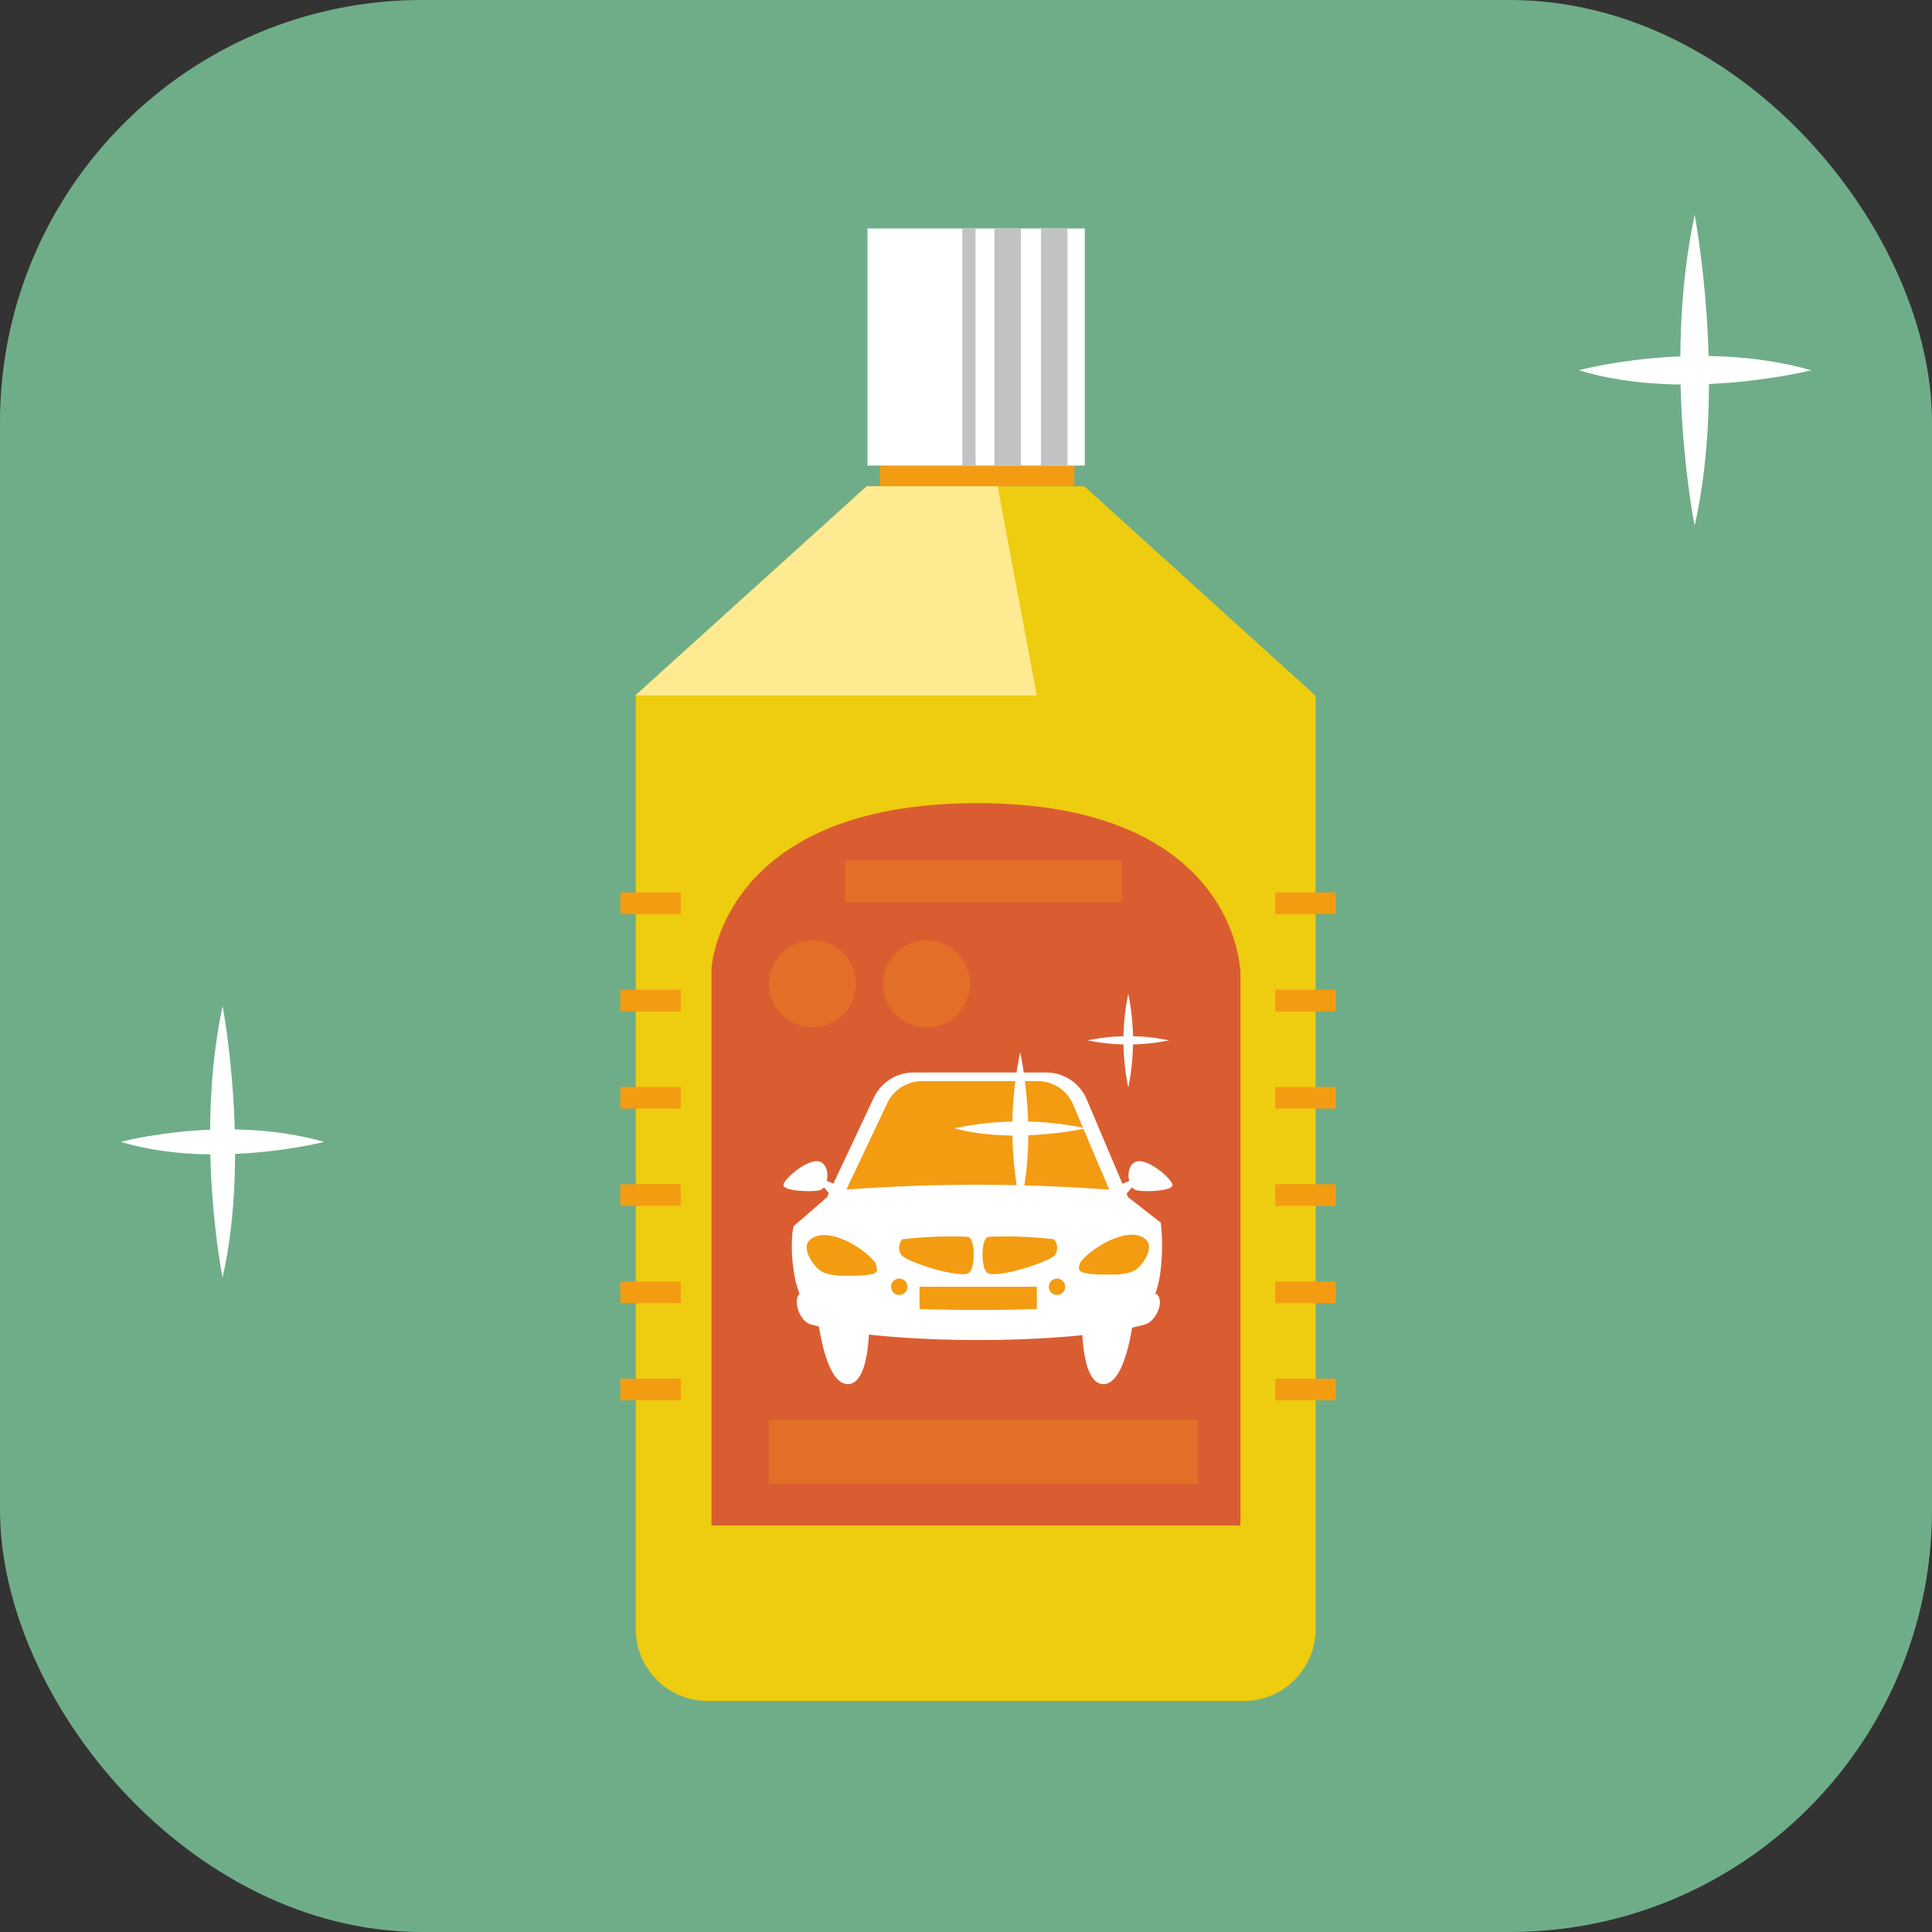 <svg xmlns="http://www.w3.org/2000/svg" viewBox="0 0 164.83 164.83">
  <rect x="0" y="0" width="164.83" height="164.83" fill="#333333" stroke="none"/>
  <defs>
    <style>
      .cls-1 {
        isolation: isolate;
      }

      .cls-2 {
        fill: #6fad88;
      }

      .cls-3 {
        fill: #fff;
      }

      .cls-4 {
        fill: #eecc10;
      }

      .cls-5, .cls-9 {
        fill: #f39c12;
      }

      .cls-6 {
        fill: #da5d31;
      }

      .cls-7 {
        fill: #c0c2c4;
      }

      .cls-8, .cls-9 {
        opacity: 0.3;
        mix-blend-mode: multiply;
      }

      .cls-10 {
        fill: #ffea92;
      }
    </style>
  </defs>
  <title>15</title>
  <g class="cls-1">
    <g id="_1" data-name="1">
      <rect class="cls-2" width="164.83" height="164.83" rx="36.01" ry="36.01"/>
      <g>
        <path class="cls-3" d="M182.88,639.2s-2.75-13.59,0-26.52C182.88,612.68,185.63,627.07,182.88,639.2Z" transform="translate(-38.3 -594.35)"/>
        <path class="cls-3" d="M173,625.94s10.16-2.75,19.84,0C192.8,625.94,182,628.68,173,625.94Z" transform="translate(-38.3 -594.35)"/>
      </g>
      <g>
        <path class="cls-3" d="M106.88,732.91s-2.4-11.87,0-23.17C106.88,709.74,109.28,722.32,106.88,732.91Z" transform="translate(-38.3 -594.35)"/>
        <path class="cls-3" d="M98.21,721.33s8.88-2.4,17.33,0C115.54,721.33,106.14,723.73,98.21,721.33Z" transform="translate(-38.3 -594.35)"/>
      </g>
      <g>
        <path class="cls-3" d="M57.29,703.35s-2.4-11.87,0-23.17C57.29,680.18,59.69,692.76,57.29,703.35Z" transform="translate(-38.3 -594.35)"/>
        <path class="cls-3" d="M48.62,691.77s8.88-2.4,17.33,0C66,691.77,56.55,694.17,48.62,691.77Z" transform="translate(-38.3 -594.35)"/>
      </g>
      <g>
        <path class="cls-4" d="M150.54,653.68h-58v79.65a6.14,6.14,0,0,0,6.14,6.14H144.4a6.14,6.14,0,0,0,6.14-6.14V653.68Z" transform="translate(-38.3 -594.35)"/>
        <path class="cls-4" d="M130.81,635.84H112.24L92.51,653.68c17,5.05,35.94,4.28,58,0Z" transform="translate(-38.3 -594.35)"/>
        <rect class="cls-5" x="75.06" y="39.72" width="16.6" height="1.77"/>
        <rect class="cls-3" x="74.01" y="19.49" width="18.54" height="20.23"/>
        <path class="cls-6" d="M144.09,677s-0.48-14.13-22.43-14.13S99,677,99,677V724.5h45.13V677Z" transform="translate(-38.3 -594.35)"/>
        <g>
          <rect class="cls-5" x="52.92" y="76.14" width="5.16" height="1.85"/>
          <rect class="cls-5" x="52.92" y="84.44" width="5.16" height="1.85"/>
          <rect class="cls-5" x="52.92" y="92.73" width="5.16" height="1.85"/>
          <rect class="cls-5" x="52.92" y="101.03" width="5.16" height="1.85"/>
          <rect class="cls-5" x="52.92" y="109.33" width="5.16" height="1.85"/>
          <rect class="cls-5" x="52.92" y="117.62" width="5.16" height="1.85"/>
        </g>
        <g>
          <rect class="cls-5" x="108.8" y="76.14" width="5.16" height="1.85"/>
          <rect class="cls-5" x="108.8" y="84.44" width="5.16" height="1.85"/>
          <rect class="cls-5" x="108.8" y="92.73" width="5.16" height="1.85"/>
          <rect class="cls-5" x="108.8" y="101.03" width="5.16" height="1.85"/>
          <rect class="cls-5" x="108.8" y="109.33" width="5.16" height="1.85"/>
          <rect class="cls-5" x="108.8" y="117.62" width="5.16" height="1.85"/>
        </g>
        <rect class="cls-7" x="84.84" y="19.49" width="2.26" height="20.23"/>
        <rect class="cls-7" x="82.1" y="19.49" width="1.13" height="20.23"/>
        <rect class="cls-7" x="88.81" y="19.49" width="2.26" height="20.23"/>
        <g>
          <g>
            <polygon class="cls-3" points="70.1 101.08 70.9 102 71.35 101.08 70.37 100.69 70.1 101.08"/>
            <path class="cls-3" d="M105.14,695.45c0-.49,2.07-2.29,3.07-2s0.81,2.27,0,2.45S105.09,695.94,105.14,695.45Z" transform="translate(-38.3 -594.35)"/>
          </g>
          <g>
            <polygon class="cls-3" points="96.77 101.08 95.97 102 95.53 101.08 96.51 100.69 96.77 101.08"/>
            <path class="cls-3" d="M138.33,695.45c0-.49-2.07-2.29-3.07-2s-0.81,2.27,0,2.45S138.38,695.94,138.33,695.45Z" transform="translate(-38.3 -594.35)"/>
          </g>
          <path class="cls-3" d="M108.85,696.5l4-8.5a3.75,3.75,0,0,1,3.39-2.15h11.32a3.75,3.75,0,0,1,3.45,2.29l3.54,8.36C124.75,697.48,118.94,697.16,108.85,696.5Z" transform="translate(-38.3 -594.35)"/>
          <path class="cls-3" d="M137.31,698.64c-0.15-.32-15.62.52-15.62,0.52s-15.47-.43-15.63-0.24c-0.38.42-.47,6.71,1.86,7.33s4.18,1.18,13.79,1.27c9.61-.08,11.38-0.61,13.79-1.27S137.46,699,137.31,698.64Z" transform="translate(-38.3 -594.35)"/>
          <path class="cls-5" d="M110.51,695.84l3.49-7.38a3.27,3.27,0,0,1,3-1.87h9.86a3.27,3.27,0,0,1,3,2l3.08,7.26A151.27,151.27,0,0,0,110.51,695.84Z" transform="translate(-38.3 -594.35)"/>
          <path class="cls-3" d="M106.06,698.92l2.79-2.42h25.71l2.74,2.14C138.37,700.58,105,700.92,106.06,698.92Z" transform="translate(-38.3 -594.35)"/>
          <path class="cls-3" d="M108,706.27s0.57,6.17,2.63,6.17,1.83-5.94,1.83-5.94Z" transform="translate(-38.3 -594.35)"/>
          <path class="cls-3" d="M135.07,706.27s-0.57,6.17-2.63,6.17-1.83-5.94-1.83-5.94Z" transform="translate(-38.3 -594.35)"/>
          <rect class="cls-3" x="78.18" y="109.5" width="10.54" height="2.7"/>
          <rect class="cls-5" x="78.45" y="109.78" width="10.01" height="2.35"/>
          <path class="cls-3" d="M106.51,704.72c-0.59.59,0,2.38,1,2.64,6.47,1.75,22,1.76,28.44,0,1-.26,1.76-2.05,1-2.64C134.44,706.57,109,706.58,106.51,704.72Z" transform="translate(-38.3 -594.35)"/>
          <g>
            <g>
              <path class="cls-5" d="M120.86,699.87c0.68,0.06.69,2.91,0,3.13-1.06.34-5.2-1-5.66-1.58a1.08,1.08,0,0,1,.09-1.34A34.35,34.35,0,0,1,120.86,699.87Z" transform="translate(-38.3 -594.35)"/>
              <g class="cls-8">
                <path class="cls-5" d="M121.12,700.07h-5.83a0.64,0.64,0,0,0-.25.44h6.25A1.48,1.48,0,0,0,121.12,700.07Z" transform="translate(-38.3 -594.35)"/>
                <path class="cls-5" d="M121.34,700.85H115a1.25,1.25,0,0,0,.11.44h6.24C121.37,701.14,121.36,701,121.34,700.85Z" transform="translate(-38.3 -594.35)"/>
                <path class="cls-5" d="M121.25,702.41h-3.9c0.53,0.17,1.09.32,1.61,0.44H121A1.24,1.24,0,0,0,121.25,702.41Z" transform="translate(-38.3 -594.35)"/>
                <path class="cls-5" d="M121.37,701.63h-5.89a6.28,6.28,0,0,0,.92.44h4.92A4.23,4.23,0,0,0,121.37,701.63Z" transform="translate(-38.3 -594.35)"/>
              </g>
            </g>
            <g>
              <path class="cls-5" d="M122.64,699.87c-0.68.06-.69,2.91,0,3.13,1.06,0.34,5.2-1,5.66-1.58a1.08,1.08,0,0,0-.09-1.34A34.35,34.35,0,0,0,122.64,699.87Z" transform="translate(-38.3 -594.35)"/>
              <g class="cls-8">
                <path class="cls-5" d="M122.38,700.07h5.83a0.64,0.64,0,0,1,.25.44h-6.25A1.48,1.48,0,0,1,122.38,700.07Z" transform="translate(-38.3 -594.35)"/>
                <path class="cls-5" d="M122.15,700.85h6.32a1.25,1.25,0,0,1-.11.44h-6.24C122.13,701.14,122.14,701,122.15,700.85Z" transform="translate(-38.3 -594.35)"/>
                <path class="cls-5" d="M122.25,702.41h3.9c-0.53.17-1.09,0.32-1.61,0.44h-2.08A1.24,1.24,0,0,1,122.25,702.41Z" transform="translate(-38.3 -594.35)"/>
                <path class="cls-5" d="M122.13,701.63H128a6.28,6.28,0,0,1-.92.44h-4.92A4.23,4.23,0,0,1,122.13,701.63Z" transform="translate(-38.3 -594.35)"/>
              </g>
            </g>
          </g>
          <circle class="cls-5" cx="76.72" cy="109.78" r="0.7"/>
          <circle class="cls-5" cx="90.18" cy="109.78" r="0.7"/>
          <g>
            <path class="cls-5" d="M113.09,702.6a0.48,0.48,0,0,0,0-.14l0-.08a1.24,1.24,0,0,0-.08-0.16l0-.08h0c-0.82-1.24-4.18-3.31-5.62-2-0.77.68,0.29,2.27,1.05,2.72a3.4,3.4,0,0,0,1,.27h0l0.51,0.06,0.22,0,0.43,0h0.9l0.59-.05,0.14,0,0.38-.09,0.13,0a1.05,1.05,0,0,0,.33-0.18,0.27,0.27,0,0,0,.08-0.15A0.34,0.34,0,0,0,113.09,702.6Z" transform="translate(-38.3 -594.35)"/>
            <path class="cls-5" d="M136.06,700.1c-1.44-1.29-4.8.79-5.62,2h0l0,0.08a1.23,1.23,0,0,0-.08.16l0,0.08a0.48,0.48,0,0,0,0,.14,0.35,0.35,0,0,0,0,.06,0.27,0.27,0,0,0,.08.15,1.05,1.05,0,0,0,.33.18l0.13,0,0.38,0.09,0.14,0,0.59,0.05h0.9l0.43,0,0.22,0,0.51-.06h0a3.4,3.4,0,0,0,1-.27C135.78,702.37,136.83,700.78,136.06,700.1Z" transform="translate(-38.3 -594.35)"/>
          </g>
        </g>
        <g>
          <path class="cls-3" d="M125.34,697.12a31.79,31.79,0,0,1,0-13S126.89,691.17,125.34,697.12Z" transform="translate(-38.3 -594.35)"/>
          <path class="cls-3" d="M119.72,690.61a27.36,27.36,0,0,1,11.23,0S124.86,692,119.72,690.61Z" transform="translate(-38.3 -594.35)"/>
        </g>
        <g>
          <path class="cls-3" d="M134.56,687.13a19.63,19.63,0,0,1,0-8A20,20,0,0,1,134.56,687.13Z" transform="translate(-38.3 -594.35)"/>
          <path class="cls-3" d="M131.1,683.11a16.89,16.89,0,0,1,6.93,0A17.2,17.2,0,0,1,131.1,683.11Z" transform="translate(-38.3 -594.35)"/>
        </g>
        <rect class="cls-9" x="65.6" y="121.12" width="36.58" height="5.48"/>
        <rect class="cls-9" x="72.1" y="73.42" width="23.59" height="3.53"/>
        <circle class="cls-9" cx="69.31" cy="83.94" r="3.71"/>
        <circle class="cls-9" cx="79.05" cy="83.94" r="3.71"/>
        <polygon class="cls-10" points="54.21 59.33 88.45 59.33 85.11 41.49 73.94 41.49 54.21 59.33"/>
      </g>
    </g>
  </g>
</svg>
